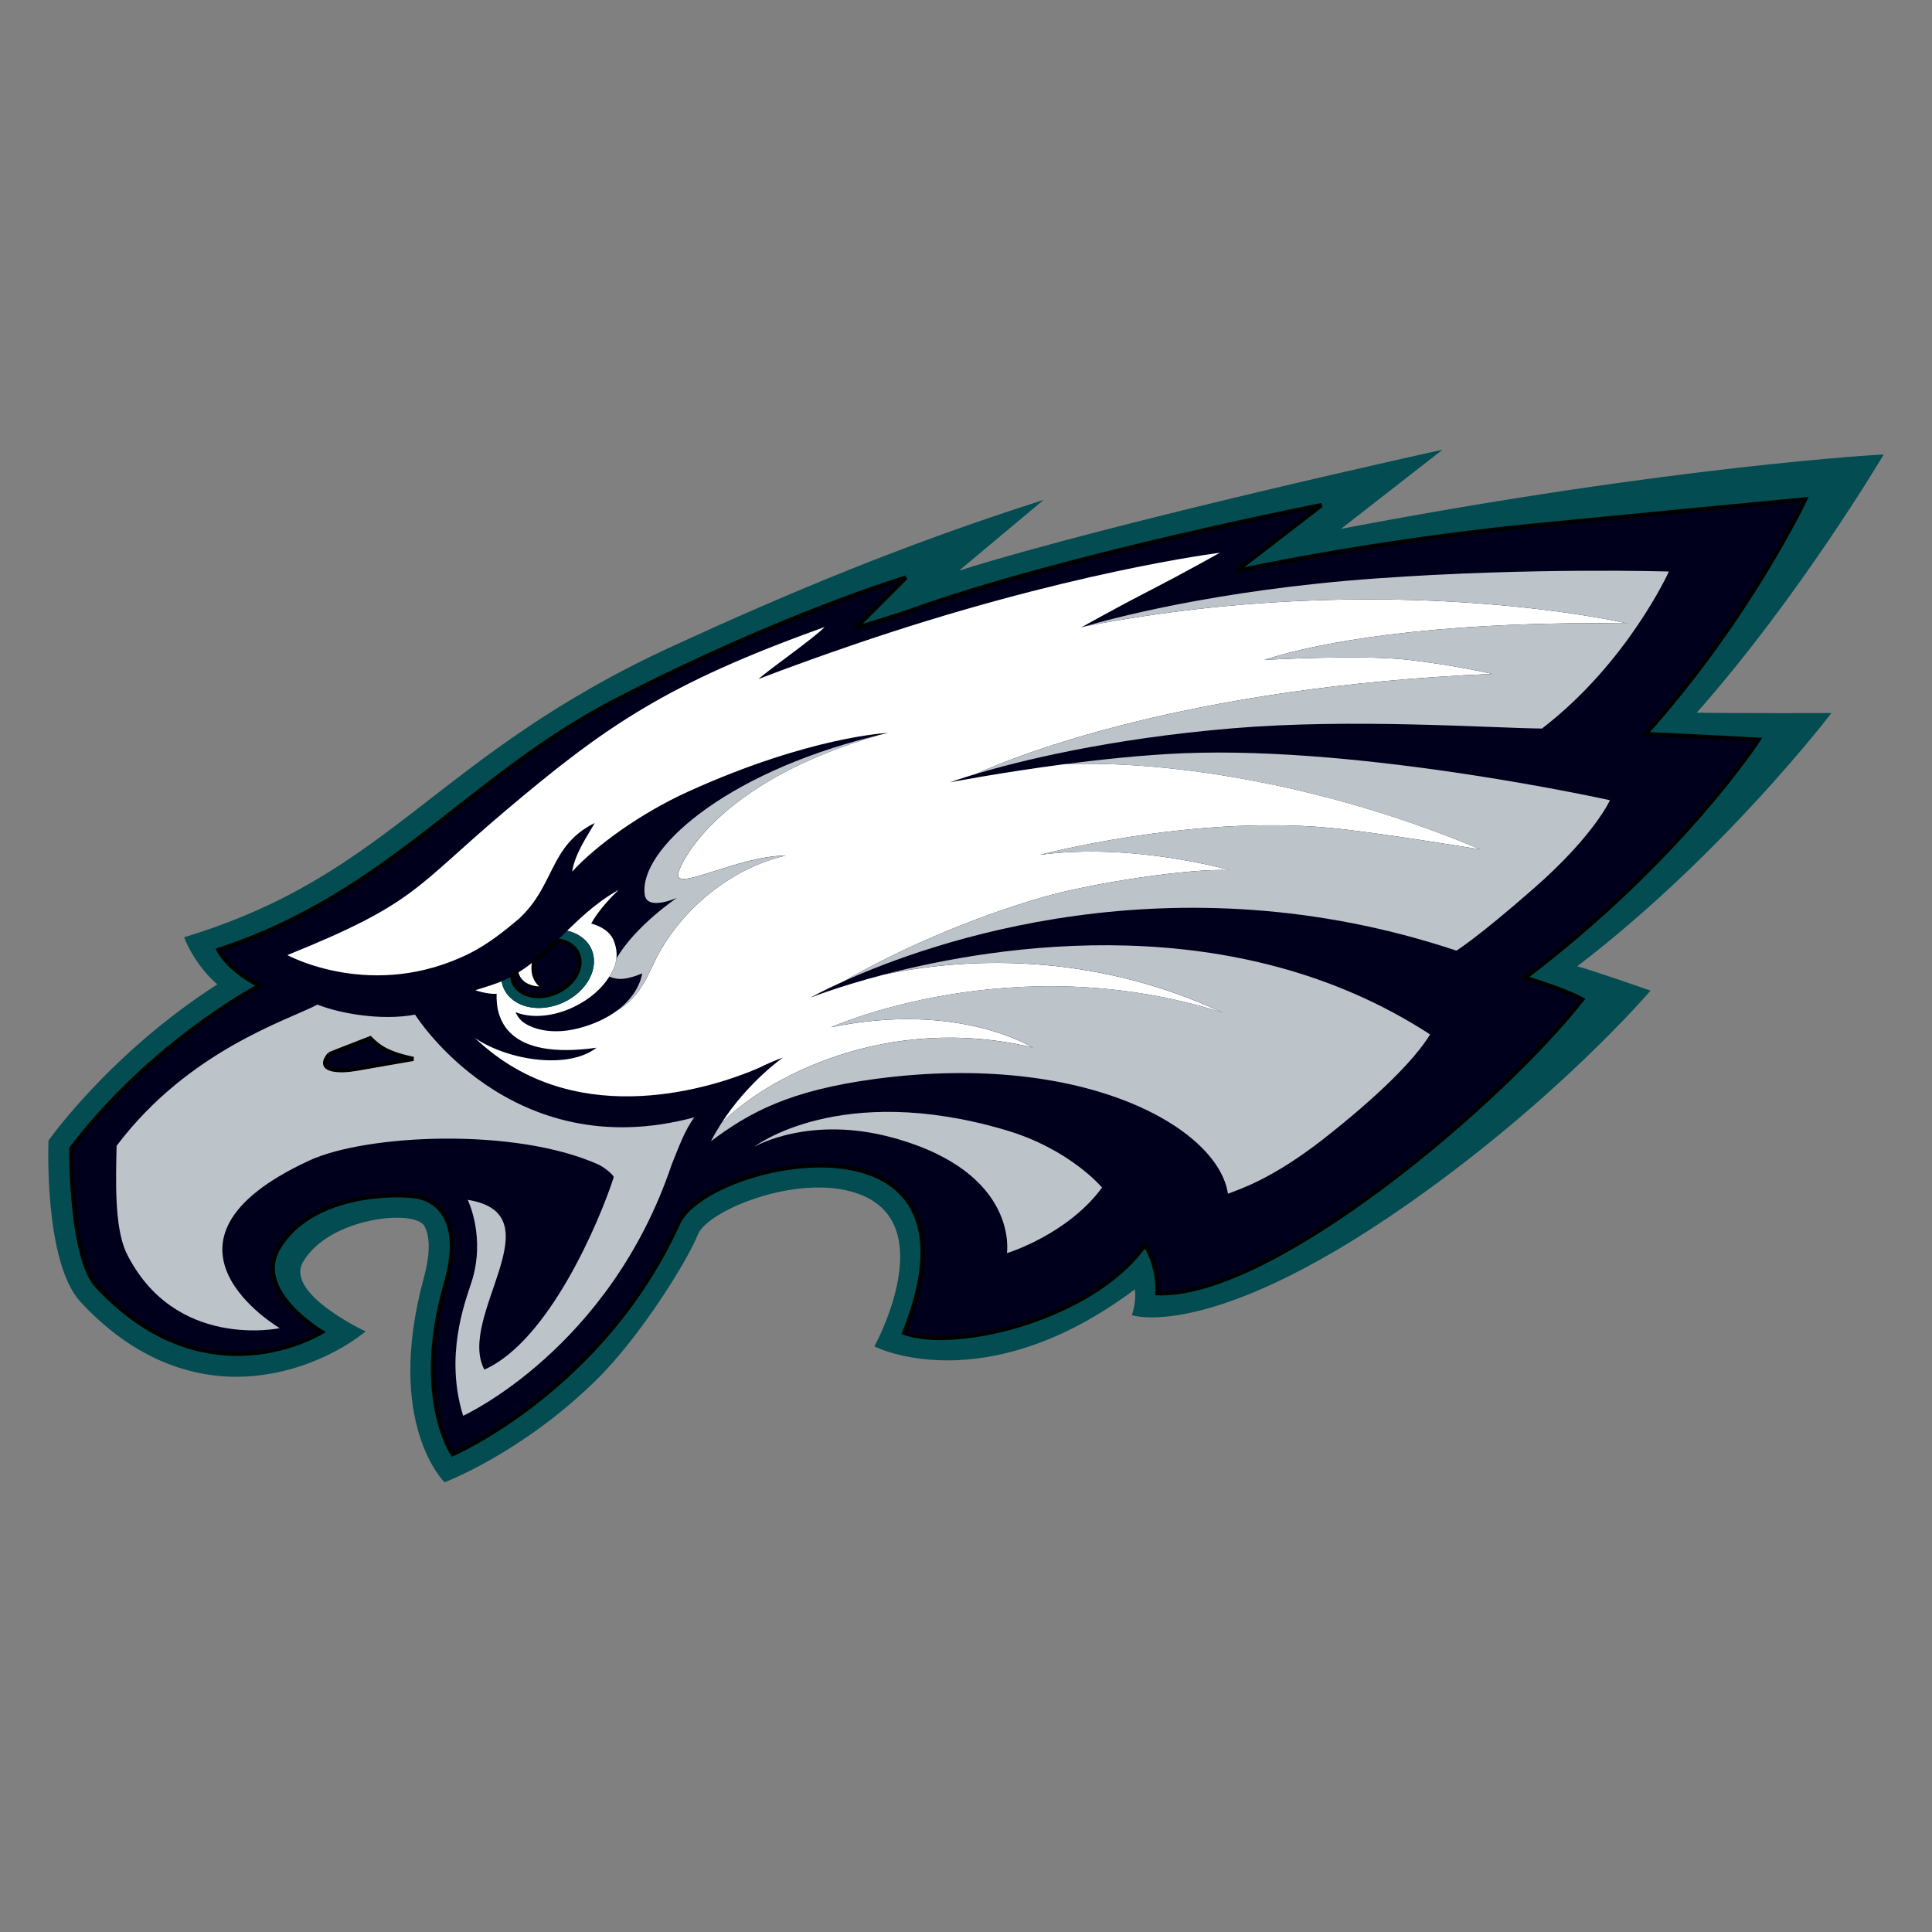 <?xml version="1.0" encoding="UTF-8"?>
<svg id="Capa_1" data-name="Capa 1" xmlns="http://www.w3.org/2000/svg" viewBox="0 0 40 40">
  <rect x="0" y="0" width="40" height="40" fill="#808080" stroke="none"/>
  <defs>
    <style>
      .cls-1 {
        fill: none;
      }

      .cls-2 {
        fill: #024c52;
      }

      .cls-3 {
        fill: #fff;
      }

      .cls-4 {
        fill: #bcc3c9;
      }

      .cls-5 {
        fill: #00001c;
        stroke: #000;
        stroke-width: .086px;
      }
    </style>
  </defs>
  <g>
    <path class="cls-2" d="M21.604,10.352l-1.747,1.462c3.24-1.018,10.009-2.503,10.009-2.503l-2.101,1.638c6.918-1.317,11.236-1.54,11.236-1.54,0,0-1.733,2.931-3.872,5.346,.902,.015,2.788,.008,2.788,.008,0,0-2.213,2.91-5.262,5.243,.3,.078,1.517,.504,1.517,.504,0,0-1.937,2.275-5.105,4.476-4.045,2.809-5.634,2.242-5.634,2.242,0,0,.049-.122,.067-.317,.01-.109-.003-.209-.003-.217-3.134,2.347-5.394,1.182-5.394,1.182,0,0,1.335-2.42-.216-3.113-1.201-.537-3.224,.268-3.438,.796-.232,.576-1.209,2.135-2.103,3.012-1.549,1.522-3.142,2.118-3.142,2.118,0,0-1.251-1.208-.428-4.239,.179-.66,.076-.938,.015-1.059-.187-.369-1.981-.191-2.518,.738-.38,.656,1.295,1.436,1.295,1.436,0,0-.903,.796-2.34,.925-.904,.081-2.265-.131-3.561-1.536-.767-.832-.663-3.34-.663-3.34,0,0,1.266-1.804,3.497-3.235-.373-.309-.629-.791-.687-.975,4.319-1.311,5.167-3.756,10.133-6.036,2.315-1.062,4.742-2.09,7.656-3.016Z"/>
    <path class="cls-5" d="M31.574,20.242c.162,.053,.824,.252,1.184,.45-1.674,2.136-6.411,6.166-8.795,6.085,.017-.398-.098-.753-.256-1.006-1.071,1.52-3.891,2.211-4.986,1.825,1.929-4.849-4.079-3.596-4.678-2.273-1.554,3.436-4.671,4.783-4.671,4.783,0,0-.815-1.172-.143-3.527,.496-1.737-.631-1.808-.631-1.808-.444-.071-2.162-.057-2.83,1.064-.537,.904,.895,1.743,.895,1.743,0,0-2.374,1.494-4.651-.946-.559-.599-.537-2.857-.537-2.857,1.439-1.872,3.18-2.97,3.896-3.37-.672-.349-.849-.738-.849-.738,3.558-1.17,5.176-3.6,8.273-5.191,3.413-1.755,5.96-2.518,5.96-2.518l-1.048,1.051s.805-.242,1.158-.368c3.191-1.143,8.495-2.183,8.495-2.183l-1.772,1.368s2.751-.609,6.167-.946c1.82-.179,5.62-.542,5.62-.542,0,0-1.161,2.465-3.308,4.86,1.129,.047,2.342,.117,2.342,.117,0,0-1.591,2.463-4.835,4.927Z"/>
    <path class="cls-5" d="M18.205,15.216c-.041,.009-.077,.019-.117,.029,.035-.008,.07-.017,.105-.025,.004-.001,.007-.003,.012-.004Z"/>
    <path class="cls-5" d="M18.07,15.25c.006-.002,.013-.004,.019-.005-.006,.001-.013,.003-.019,.005Z"/>
    <path class="cls-3" d="M21.383,21.69s-1.53-.969-4.176-.422c0,0,3.755-1.69,8.111-.301-2.781-1.297-5.436-1.129-7.031-.785-.941,.247-1.509,.474-1.509,.474,0,0,.245-.14,.695-.342,1.13-.651,2.657-1.321,4.14-1.745,1.029-.294,3.048-.597,3.851-.553,0,0-2.012-.579-3.935-.317,0,0,3.092-.822,5.972-.562,.965,.087,3.153,.451,3.153,.451-3.069-1.3-6.34-1.857-8.629-1.765-1.314,.173-2.357,.374-2.357,.374,0,0,.187-.069,.541-.175,.865-.39,4.392-1.802,10.684-2.07,0,0-.78-.183-1.747-.292-.988-.112-2.97,.003-2.97,.003,1.48-.484,4.204-.809,7.52-.755,0,0-4.946-1.16-11.229,.059-.054,.016-.084,.025-.084,.025,0,0,.693-.392,1.469-.79,.573-.294,1.406-.758,1.406-.758,0,0-3.197,.394-7.637,1.921-1.253,.43-1.917,.695-1.917,.695,.206-.191,1.135-.837,1.37-1.078-3.301,1.181-4.558,2.068-6.639,3.829-1.856,1.571-1.816,1.886-4.485,2.963,0,0,1.768,.97,3.784-.041,.348-.175,.688-.437,1.014-.715,.75-.695,.62-1.51,1.566-1.979-.159,.279-.407,.628-.469,1.008,.489-.535,1.413-1.209,2.408-1.66,2.529-1.146,4.129-1.212,4.129-1.212-.063,.014-.124,.029-.186,.044-3.391,.981-4.117,2.682-4.155,2.864-.08,.393,1.226-.36,2.225-.369-1.078,.249-2.067,1.031-2.613,2.001-.231,.411-.343,.896-.898,1.223-.159,.115-.364,.224-.629,.309-.715,.232-1.168,.023-1.316-.102-.089-.074-.135-.189-.135-.189,.319,.13,.777,.1,1.215-.113,.324-.157,.577-.383,.726-.625,0,0,.001,0,.001,.001,.081-.129,.234-.381,.091-.742-.072-.182-.253-.298-.467-.356,.018-.035,.163-.31,.567-.697-.522,.293-.882,.675-1.066,.845,.226,.051,.411,.18,.501,.377,.177,.387-.085,.884-.585,1.111-.501,.227-1.049,.097-1.226-.291-.022-.049-.037-.099-.046-.15-.027,.011-.054,.023-.08,.033-.156,.059-.466,.152-.466,.152,.137,.048,.323,.084,.442,.074-.02,.518,.208,1.378,2.068,1.117-.573,.45-1.813,.276-2.522-.204,.094,.088,.203,.183,.334,.287,2.108,1.663,4.866,.632,5.545,.337,.166-.083,.334-.155,.502-.216,0,0-.727,.508-1.275,1.361,.909-.926,3.398-2.294,6.45-1.569Z"/>
    <path class="cls-4" d="M13.348,18.523c.049,.345,.669,.065,.669,.065,0,0-.86,.576-1.255,1.258-.006,.04-.02,.184-.147,.375,.075,.026,.152,.047,.221,.047,.206,.001,.46-.116,.46-.116,0,0-.043,.427-.543,.788,.555-.327,.667-.812,.898-1.223,.546-.97,1.535-1.752,2.613-2.001-.999,.009-2.305,.762-2.225,.369,.037-.182,.764-1.883,4.155-2.864-.035,.008-.118,.027-.124,.029-3.092,.773-4.851,2.356-4.721,3.273Z"/>
    <path class="cls-2" d="M11.96,19.742c.125,.274-.071,.631-.437,.797-.365,.166-.764,.078-.89-.196-.019-.042-.028-.086-.033-.131-.071,.039-.143,.074-.216,.106,.008,.051,.023,.102,.046,.15,.177,.388,.725,.518,1.226,.291,.5-.227,.762-.725,.585-1.111-.09-.197-.275-.326-.501-.377-.059,.06-.128,.127-.201,.199,.19,.024,.349,.117,.42,.272Z"/>
    <path class="cls-5" d="M11.524,20.54c.366-.166,.562-.524,.437-.797-.071-.155-.23-.248-.42-.272-.151,.148-.328,.314-.528,.467-.024,.144-.013,.332,.151,.487,0,0-.205-.006-.326-.118-.069-.064-.095-.134-.103-.172-.043,.027-.088,.053-.133,.078,.005,.045,.014,.089,.033,.131,.125,.274,.524,.362,.89,.196Z"/>
    <path class="cls-3" d="M10.837,20.306c.121,.112,.326,.118,.326,.118-.164-.155-.175-.343-.151-.487-.089,.07-.181,.135-.278,.196,.008,.039,.034,.109,.103,.172Z"/>
    <path class="cls-4" d="M30.653,17.588s-2.189-.364-3.153-.451c-2.88-.26-5.972,.562-5.972,.562,1.923-.261,3.935,.317,3.935,.317-.802-.044-2.821,.259-3.851,.553-1.483,.424-3.009,1.094-4.14,1.745,1.783-.804,6.796-2.595,12.681-.632,0,0,.428-.259,1.606-1.292,1.251-1.095,1.573-1.822,1.573-1.822,0,0-5.057-1.126-8.827-.973-.813,.033-1.695,.126-2.481,.229,2.289-.092,5.559,.465,8.629,1.765Z"/>
    <path class="cls-4" d="M18.155,22.334c4.301-.565,7.068,1.02,7.268,2.381,0,0,.015-.005,.043-.016,.181-.074,.862-.277,1.949-1.129,1.141-.896,1.877-1.636,2.194-2.153-4.039-2.627-8.908-1.868-11.322-1.236,1.595-.344,4.249-.512,7.031,.785-4.356-1.389-8.111,.301-8.111,.301,2.646-.546,4.176,.422,4.176,.422-3.051-.725-5.541,.643-6.45,1.569-.074,.117-.147,.241-.214,.37,.793-.594,1.62-1.055,3.436-1.294Z"/>
    <path class="cls-4" d="M33.696,12.908c-3.317-.054-6.04,.271-7.52,.755,0,0,1.982-.115,2.97-.003,.966,.109,1.747,.292,1.747,.292-6.292,.268-9.819,1.68-10.684,2.07,.86-.256,2.715-.727,5.319-.944,2.456-.206,5.261-.009,6.397,.006,1.777-1.367,2.628-3.251,2.628-3.251,0,0-2.818-.089-6.051,.142-3.364,.24-5.589,.86-6.034,.992,6.283-1.219,11.229-.059,11.229-.059Z"/>
    <path class="cls-4" d="M15.61,23.746s1.144-.675,2.901-.184c2.6,.723,2.336,2.383,2.336,2.383,0,0,1.249-.378,1.97-1.358,0,0-.667-.798-1.993-1.189-3.455-1.021-5.215,.349-5.215,.349Z"/>
    <path class="cls-4" d="M8.593,21.007c-.703,.131-1.56-.025-2.021-.208-.591,.316-2.661,.938-4.158,2.924-.016,.729-.046,1.66,.194,2.199,.994,2.044,3.184,1.576,3.184,1.576,0,0-3.046-1.783,.615-3.472,1.169-.539,4.253-.696,5.993,.089,.146,.074,.322,.231,.305,.264-.29,.897-1.338,3.386-2.677,3.977-.58-1.093,1.515-3.216-.345-3.515,0,0,.385,.774,.074,1.72-.136,.415-.553,1.518-.168,2.751,0,0,3.034-1.38,4.32-5.208,.153-.375,.264-.694,.465-.971-3.814,1.028-5.78-2.126-5.78-2.126Zm-1.24,1.126c-.27,.048-.845,.065-.531-.308,0,0,.361-.146,.843-.33,.177,.183,.368,.318,.895,.428,0,0-.987,.171-1.206,.21Z"/>
    <path class="cls-5" d="M6.822,21.825c-.314,.373,.26,.355,.531,.308,.22-.039,1.206-.21,1.206-.21-.527-.11-.717-.245-.895-.428-.481,.185-.843,.33-.843,.33Z"/>
  </g>
  <rect class="cls-1" width="40" height="40"/>
</svg>